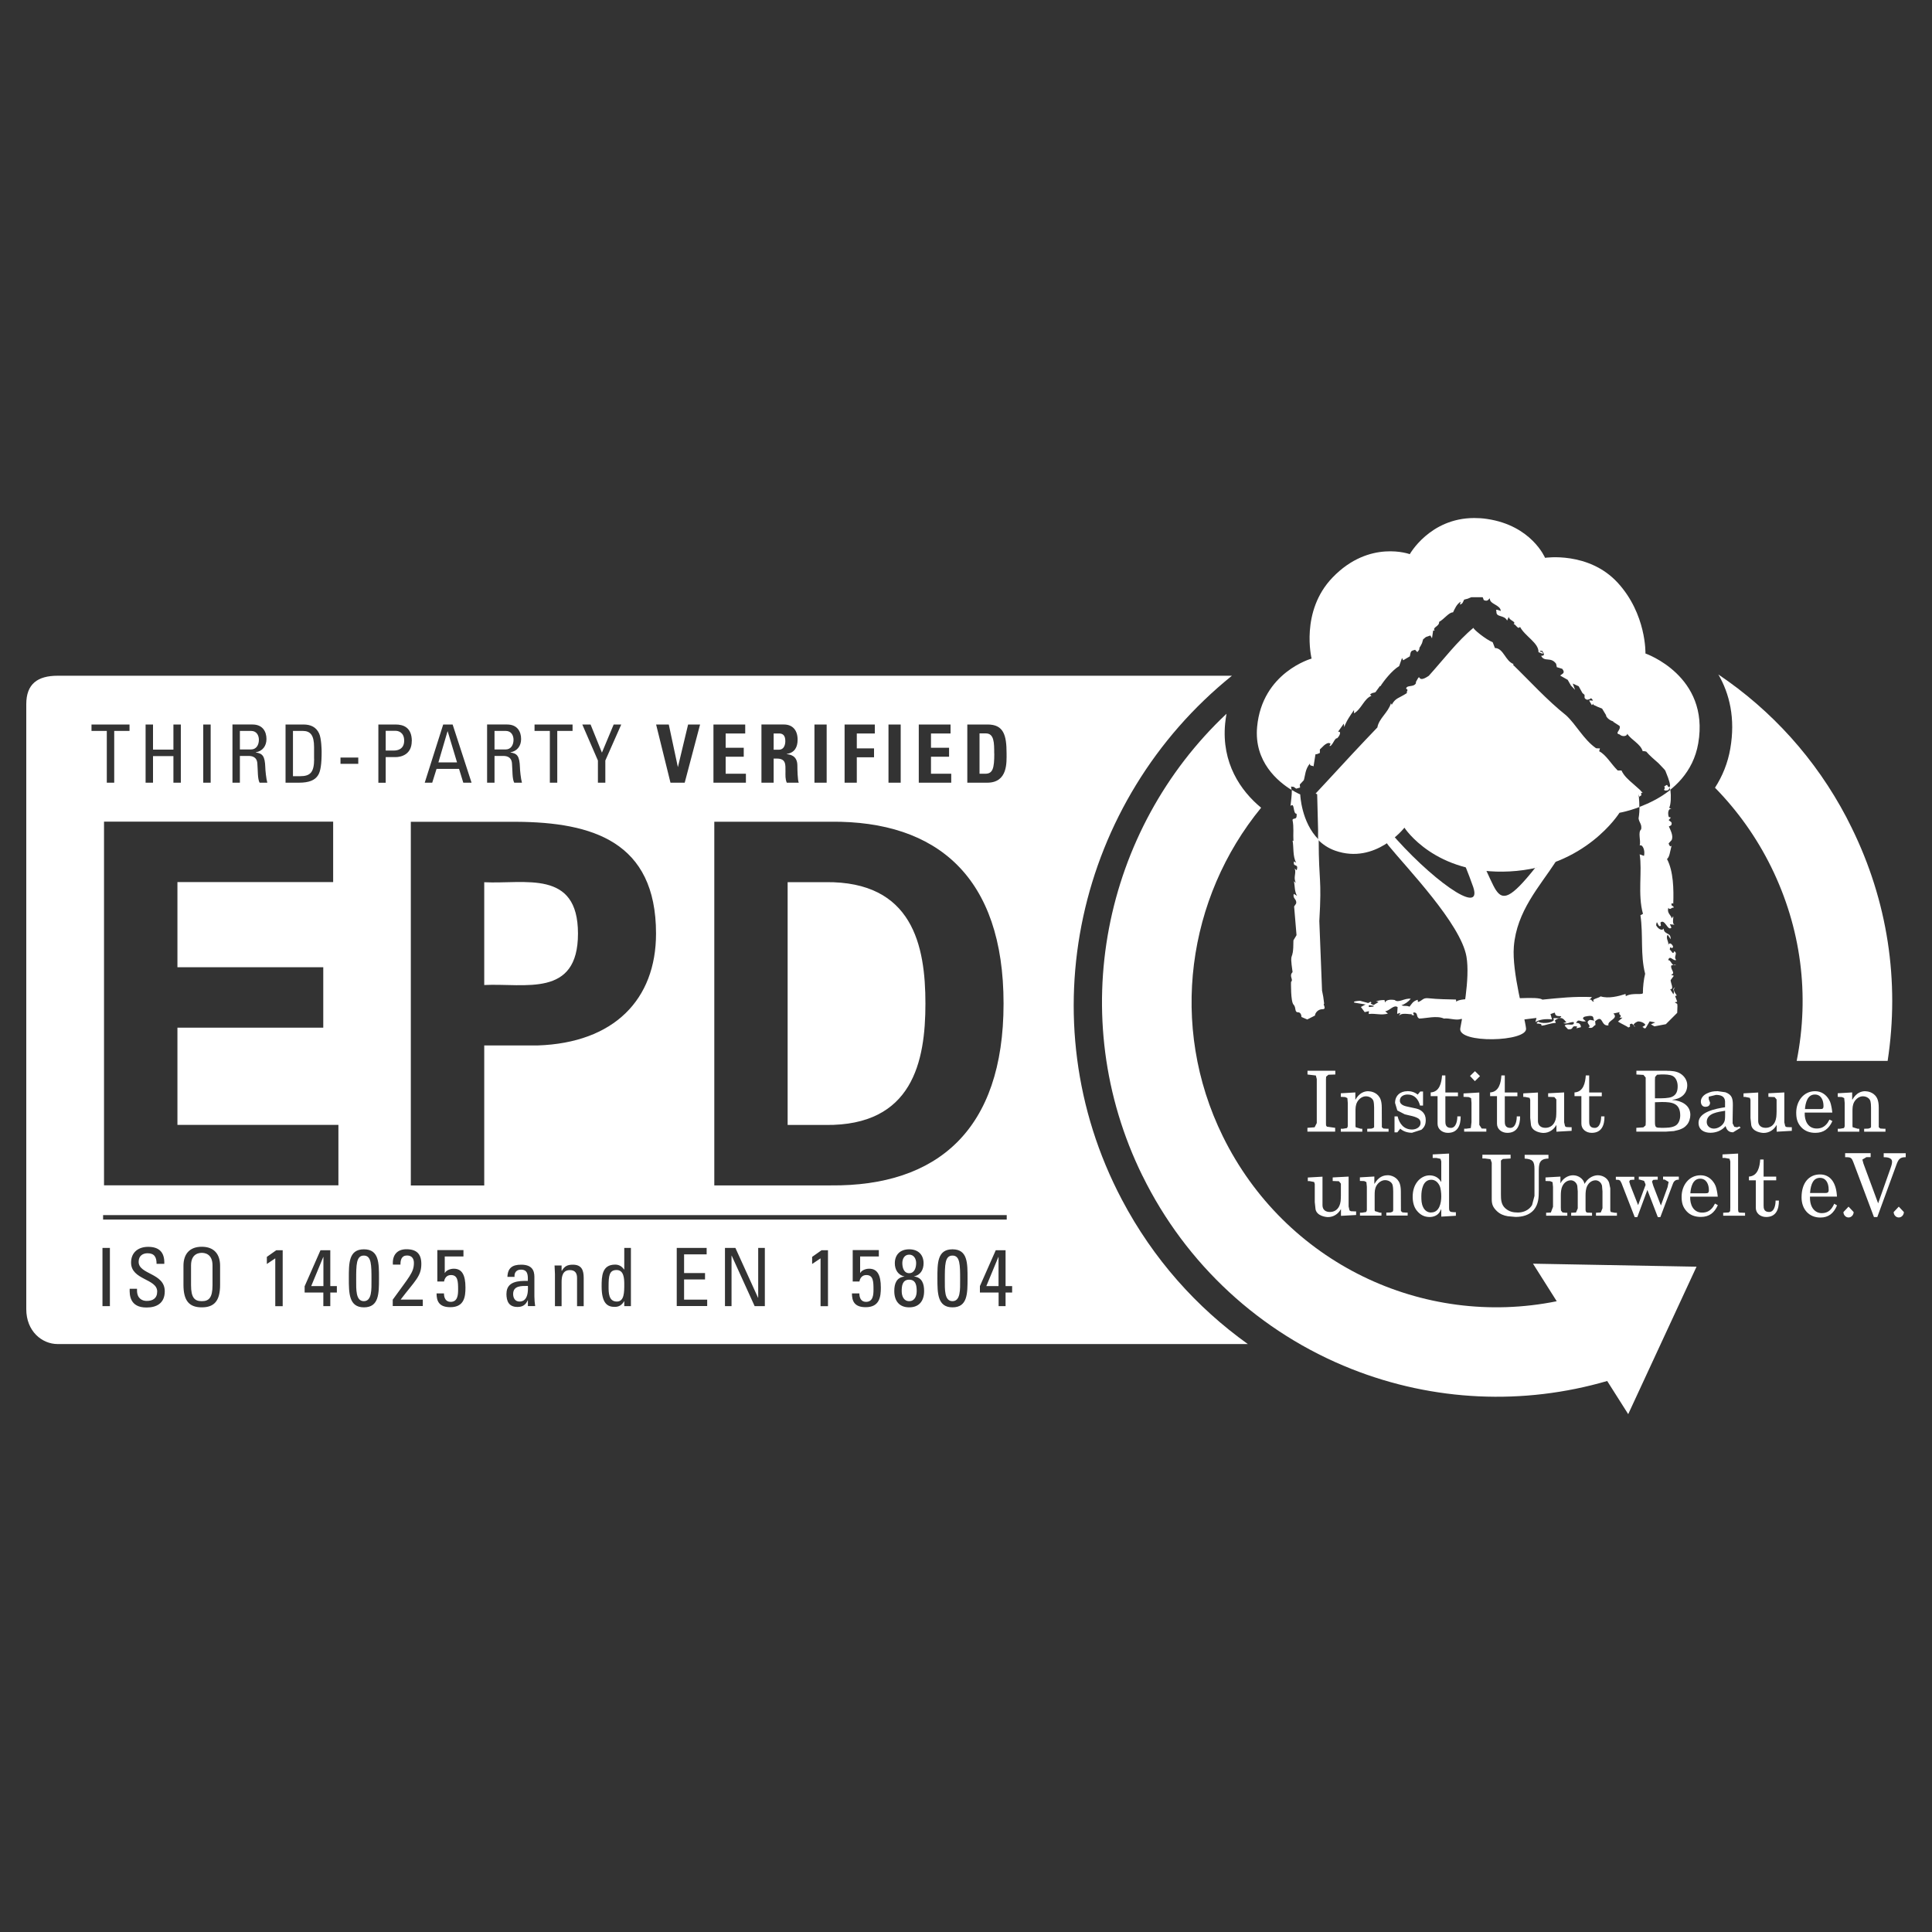 <?xml version="1.0" encoding="UTF-8"?>
<svg id="Layer_1" xmlns="http://www.w3.org/2000/svg" version="1.1" xmlns:xlink="http://www.w3.org/1999/xlink" viewBox="0 0 250 250">
  <rect x="0" y="0" width="250" height="250" fill="#333333" stroke="none"/>
  <!-- Generator: Adobe Illustrator 29.2.0, SVG Export Plug-In . SVG Version: 2.1.0 Build 108)  -->
  <defs>
    <style>
      .st0 {
        clip-path: url(#clippath-4);
      }

      .st1 {
        fill: #fff;
      }

      .st2 {
        fill: none;
      }

      .st3 {
        clip-path: url(#clippath-1);
      }

      .st4 {
        clip-path: url(#clippath-5);
      }

      .st5 {
        clip-path: url(#clippath-3);
      }

      .st6 {
        clip-path: url(#clippath-2);
      }

      .st7 {
        clip-path: url(#clippath);
      }
    </style>
    <clipPath id="clippath">
      <rect class="st2" x="3.41" y="67" width="243.18" height="116"/>
    </clipPath>
    <clipPath id="clippath-1">
      <rect class="st2" x="3.41" y="67" width="243.18" height="116"/>
    </clipPath>
    <clipPath id="clippath-2">
      <rect class="st2" x="3.41" y="67" width="243.18" height="116"/>
    </clipPath>
    <clipPath id="clippath-3">
      <rect class="st2" x="3.41" y="67" width="243.18" height="116"/>
    </clipPath>
    <clipPath id="clippath-4">
      <rect class="st2" x="3.41" y="67" width="243.18" height="116"/>
    </clipPath>
    <clipPath id="clippath-5">
      <rect class="st2" x="3.41" y="67" width="243.18" height="116"/>
    </clipPath>
  </defs>
  <g class="st7">
    <path class="st1" d="M122.26,165.62c0,1.22-.07,2.75.99,2.75s.99-1.53.99-2.75c0-1.95,0-3.15-.99-3.15s-.99,1.2-.99,3.15M117.65,164.75c.72,0,.9-.78.9-1.31s-.28-1.09-.9-1.09-.89.55-.89,1.09.17,1.31.89,1.31M116.68,167.07c0,.63.25,1.3.97,1.3s.97-.67.97-1.3-.07-1.48-.97-1.48-.97.83-.97,1.48M78.75,166.48c0,.79,0,1.94,1.07,1.94.96,0,.96-1.19.96-2.25,0-.7-.04-1.83-.99-1.83s-1.04.73-1.04,2.14M66.4,167.45c0,.51.25.97.83.97.52,0,1.17-.32,1.08-2.02-.81,0-1.91-.06-1.91,1.05M46.09,165.62c0,1.22-.07,2.75.99,2.75s.99-1.53.99-2.75c0-1.95,0-3.15-.99-3.15s-.99,1.2-.99,3.15M41.83,162.65l-1.56,3.77h1.58v-3.77h-.02ZM24.72,163.75v2.55c0,1.65.48,2.07,1.39,2.07s1.39-.42,1.39-2.07v-2.55c0-1.57-1.09-1.63-1.39-1.63s-1.39.06-1.39,1.63M32.48,96.98c.69,0,1.02-.59,1.02-1.25,0-.54-.27-1.15-1.01-1.15h-1.45v2.4h1.44ZM40.64,98.19v-1.53c0-1.52-.47-2.08-1.47-2.08h-1.26v5.86h.91c1.34,0,1.83-.5,1.83-2.25M52.3,95.84c0-1.15-.86-1.27-1.07-1.27h-1.32v2.55h1.05c.4,0,1.34-.11,1.34-1.28M56.73,98.65h2.41l-1.21-4.02h-.02l-1.18,4.02ZM65.43,96.98c.69,0,1.02-.59,1.02-1.25,0-.54-.27-1.15-1.01-1.15h-1.45v2.4h1.44ZM74.79,120.8c0-8.34-6.86-6.38-12.13-6.64v13.3c5.27-.26,12.13,1.69,12.13-6.65M101.62,95.9c0-.72-.3-.99-.81-.99h-.7v2.1h.7c.63,0,.81-.63.81-1.11M119.75,129.86c0-7.5-1.65-15.84-12.93-15.71h-4.9v31.42h4.9c11.28.13,12.93-8.21,12.93-15.71M128.65,97.51c0-1.39,0-2.61-1.09-2.61h-.81v5.22h.76c.96,0,1.15-.72,1.15-2.61M127.63,166.42h1.58v-3.77h-.02l-1.56,3.77ZM130.97,167.25h-.85v1.76h-.9v-1.76h-2.42v-.83l2.05-4.64h1.27v4.64h.85v.83ZM130.27,157.81H13.34v-.58h116.93v.58ZM130.25,97.47c0,1.16.18,3.81-2.51,3.81h-2.57v-7.53h2.63c2.07,0,2.45,1.38,2.45,3.72M129.86,129.86c0,16.36-8.58,23.66-22.36,23.53h-15.07v-47.06h15.07c13.78-.13,22.36,7.17,22.36,23.53M123.09,101.28h-4.2v-7.53h4.11v1.16h-2.53v1.85h2.34v1.16h-2.34v2.2h2.62v1.16ZM116.55,101.28h-1.58v-7.53h1.58v7.53ZM113.2,94.91h-2.33v1.93h2.23v1.15h-2.23v3.29h-1.58v-7.53h3.91v1.16ZM106.97,101.28h-1.58v-7.53h1.58v7.53ZM101.81,97.57v.02c.35.04,1.37.13,1.37,1.48,0,.48.03,1.9.18,2.21h-1.55c-.21-.46-.17-.97-.17-1.46,0-.89.08-1.66-1.12-1.66h-.41v3.12h-1.58v-7.53h2.91c1.08,0,1.77.69,1.77,1.97,0,.96-.38,1.68-1.4,1.84M96.52,101.28h-4.2v-7.53h4.11v1.16h-2.53v1.85h2.34v1.16h-2.34v2.2h2.62v1.16ZM90.59,93.75l-1.99,7.53h-1.84l-1.86-7.53h1.64l1.17,5.48h.02l1.31-5.48h1.55ZM84.89,120.8c0,8.55-5.45,14.15-15.31,14.48h-6.92v18.12h-9.5v-47.06h13.66c9.8.06,18.07,2.54,18.07,14.46M80.39,93.75l-2.06,4.66v2.87h-.96v-2.87l-2.02-4.66h1.07l1.47,3.64,1.52-3.64h.97ZM74.09,94.58h-1.98v6.7h-.96v-6.7h-1.98v-.83h4.92v.83ZM66.05,97.35v.02c.86.13,1.18.43,1.23,1.94,0,.32.12,1.5.26,1.97h-1c-.27-.52-.21-1.5-.29-2.5-.07-.92-.81-.96-1.14-.96h-1.12v3.46h-.96v-7.53h2.59c1.34,0,1.81.94,1.81,1.88,0,.89-.49,1.56-1.38,1.72M61.02,101.28h-1.07l-.55-1.79h-2.91l-.56,1.79h-.97l2.39-7.53h1.22l2.45,7.53ZM53.28,95.9c0,1.71-1.33,2.07-2.11,2.07h-1.26v3.32h-.95v-7.54h2.23c1.01,0,2.1.38,2.1,2.15M46.36,98.84h-2.3v-.81h2.3v.81ZM43.78,153.38H13.46v-47.06h29.65v7.82h-20.15v11.02h18.87v7.82h-18.87v12.58h20.83v7.82ZM41.62,97.28c0,1.61-.14,2.53-.46,3.03-.4.65-1.17.97-2.48.97h-1.73v-7.53h2.31c.96,0,1.65.34,2.03,1.15.3.63.33,2.14.33,2.38M33.1,97.35v.02c.86.13,1.18.43,1.23,1.94,0,.32.12,1.5.26,1.97h-1c-.27-.52-.21-1.5-.29-2.5-.07-.92-.81-.96-1.14-.96h-1.12v3.46h-.96v-7.53h2.59c1.34,0,1.81.94,1.81,1.88,0,.89-.49,1.56-1.38,1.72M27.26,101.28h-.96v-7.53h.96v7.53ZM23.4,101.28h-.96v-3.44h-2.64v3.44h-.96v-7.53h.96v3.25h2.64v-3.25h.96v7.53ZM16.76,94.58h-1.98v6.7h-.96v-6.7h-1.98v-.83h4.92v.83ZM13.26,161.48h.96v7.53h-.96v-7.53ZM16.78,166.77h.95v.22c0,1.02.65,1.35,1.26,1.35.76,0,1.35-.32,1.35-1.22,0-1.67-3.38-1.48-3.38-3.74,0-1.34.95-2.04,2.21-2.04,1.38,0,2.15.66,2.09,2.2h-1c0-.82-.25-1.37-1.16-1.37-.58,0-1.16.29-1.16,1.11,0,1.66,3.38,1.42,3.38,3.81,0,1.58-1.1,2.1-2.34,2.1-2.22.02-2.22-1.68-2.2-2.4M23.74,163.79c0-1.5.78-2.46,2.37-2.46s2.37.96,2.37,2.46v2.47c0,2.09-.77,2.91-2.37,2.91s-2.37-.82-2.37-2.91v-2.47ZM34.53,162.64l1.22-.86h.83v7.24h-.96v-6.19l-1.09.73v-.92ZM39.43,166.42l2.04-4.64h1.27v4.64h.85v.83h-.85v1.76h-.9v-1.76h-2.42v-.83ZM45.14,165.43c0-1.95-.03-3.77,1.95-3.77s1.95,1.81,1.95,3.77,0,3.74-1.95,3.74-1.95-1.86-1.95-3.74M50.82,168.18c2.12-2.96,2.74-3.51,2.74-4.76,0-.57-.28-.96-.89-.96-.72,0-.86.6-.85,1.18h-.98c-.09-1.2.52-1.99,1.75-1.99,1.31,0,1.93.6,1.93,1.9,0,1.62-.81,2.16-2.68,4.62h2.87v.83h-3.89v-.83ZM56.49,167.37h.96c0,.56.22,1.09.86,1.09.91,0,.97-.89.97-1.59,0-1.06-.03-1.88-.93-1.88-.52,0-.81.37-.89.84h-.87v-4.07h3.38v.83h-2.42v2.11l.02.02c.15-.32.66-.55,1.15-.55,1.04,0,1.51.78,1.51,2.44,0,1.16-.14,2.54-1.96,2.54-1.5,0-1.78-.83-1.78-1.8M65.54,167.39c0-1.59,1.57-1.67,2.76-1.64.02-.7.03-1.46-.89-1.46-.58,0-.88.38-.83.94h-.92c.04-1.18.66-1.58,1.78-1.58,1.36,0,1.71.7,1.71,1.58v2.53c0,.42.04.85.1,1.25h-.94v-.76h-.02c-.26.6-.67.87-1.32.87-1.12,0-1.44-.72-1.44-1.73M71.76,163.75h.91v.68h.04c.34-.59.73-.78,1.41-.78,1.13,0,1.41.68,1.41,1.72v3.65h-.86v-3.65c0-.56-.2-1.02-.93-1.02-.94,0-1.07.83-1.07,1.55v3.12h-.86v-4.17l-.05-1.09ZM77.85,166.47c0-1.32.04-2.83,1.75-2.83.5,0,.86.22,1.15.63h.03v-2.79h.86v7.53h-.86v-.63h-.02c-.29.49-.66.73-1.21.73-.85,0-1.7-.33-1.7-2.65M87.56,161.48h3.88v.83h-2.92v2.42h2.71v.83h-2.71v2.61h2.99v.83h-3.94v-7.53ZM93.81,161.48h1.35l2.93,6.45h.02v-6.45h.86v7.53h-1.32l-2.97-6.53h-.02v6.53h-.85v-7.53ZM105.09,162.64l1.22-.86h.83v7.24h-.96v-6.19l-1.09.73v-.92ZM110.24,167.37h.96c0,.56.22,1.09.86,1.09.91,0,.97-.89.97-1.59,0-1.06-.03-1.88-.93-1.88-.52,0-.81.37-.89.84h-.87v-4.07h3.38v.83h-2.42v2.11l.02.02c.15-.32.66-.55,1.15-.55,1.04,0,1.51.78,1.51,2.44,0,1.16-.14,2.54-1.96,2.54-1.5,0-1.78-.83-1.78-1.8M115.72,167.06c0-.94.27-1.77,1.34-1.88h0c-.86-.18-1.27-.89-1.27-1.71,0-1.14.72-1.81,1.86-1.81s1.86.68,1.86,1.81c0,.83-.4,1.53-1.26,1.7h0c1.07.12,1.33.95,1.33,1.89,0,1.3-.66,2.11-1.93,2.11s-1.93-.81-1.93-2.11M121.3,165.43c0-1.95-.03-3.77,1.95-3.77s1.95,1.81,1.95,3.77,0,3.74-1.95,3.74-1.95-1.86-1.95-3.74M159.41,87.44H7.46c-2.61,0-4.06,1.07-4.06,3.68v78.29c0,2.85,2.03,4.51,4.06,4.51h154.01c-6.62-4.73-12.26-11.02-16.3-18.69-12.32-23.35-5.76-51.68,14.24-67.79"/>
    <path class="st1" d="M147.84,152.15c5.61,11.43,15.23,20.32,27.06,25,10.62,4.2,22.22,4.71,33.07,1.55l2.72,4.29,8.84-19.08-21.16-.39,3.07,4.86c-17.33,3.51-35.16-4.96-43.21-21.35-7.04-14.33-4.56-30.9,4.96-42.51-2.67-2.2-5.13-5.8-4.66-10.86.04-.45.11-.88.18-1.3-15.92,14.97-21.01,39.17-10.88,59.78"/>
    <path class="st1" d="M223.9,96.87c-.32,1.85-1,3.54-1.98,5.06,2.92,2.98,5.38,6.42,7.28,10.28,3.86,7.86,4.99,16.52,3.29,25.07h11.77c1.58-10.33,0-20.71-4.66-30.18-.22-.45-.45-.91-.68-1.35-3.97-7.54-9.65-13.82-16.56-18.47,1.44,2.49,2.22,5.68,1.54,9.59"/>
    <path class="st1" d="M171.07,128.12l-.35-8.94c.34-5.79-.08-4.87-.08-10.53-2.27-2.25-2.39-5.85-2.39-5.85,0,0-.45-.19-1.09-.58.02.6-.11,1.47-.17,2.07.58-.53.28,1.04.79,1.01.09.91-.42.45-.53.8.2.95.06,1.84.12,2.71l-.11-.03c.16.79,0,2.07.47,2.86l-.29-.17c-.18.85.66.16.35,1.14l-.26-.23c.25.61-.23,1.18.17,1.88l-.26-.23c.12.63.06,1.35.4,1.89l-.42-.25c-.2.63.45.68.29,1.26l-.25.37.31,3.71-.4.67c0,3.16-.56.98-.11,4.11-.52.53.16.94-.2,1.27,0,0-.06,2.54.32,2.93.38.39.09,1,.59,1,.38,0,.44.46.44.61l.74.32,1.01-.51c0-.29.35-.82.97-.82s-.03-.7.22-.7l-.12-.91-.17-.86Z"/>
  </g>
  <path class="st1" d="M206.46,132.58l.27-.03-.27.03Z"/>
  <path class="st1" d="M168.42,131.61h0s0,0,0,0Z"/>
  <path class="st1" d="M193.3,133.66l-.13-.13.13.13Z"/>
  <g class="st3">
    <path class="st1" d="M217.03,129.9l-.32-.2.32-.08-.27-.74.21-.05c-.14-.31-.62-.71-.2-1.09-.52.3,0,.38-.23.93l-.42-.66c.55.03.05-.81.06-1.19l.41-.55-.37-.15c.71-.14-.17-.76.06-1.2l.6-.12c-.53.41-.66-.67-1.02-.54.19-.78.68.18,1.04-.05-.41-.39.27-.86-.26-1.12-.16.56-.33-.09-.57-.2.05-.71.24.12.43-.38-.07-.29-.48-.68-.63-.23.12-.41-.39-.87-.07-1.33l.38.59c.04-.98-.81-.49-.92-1.4-.17.39-.76.02-.96-.42.14-1.01.2.44.62.06l-.06-.4c.58-.56.95,1.18,1.42.65l-.2-.43.62.06c-.4-.11-.1-1.01-.2-1.09l-.17.28c-.09-.46-.66-.67-.45-1.38.24.39.47-.15.66.01.14-.35-.4-.11-.22-.61l.2.06c.06-1.86.03-4.17-.81-5.77.34-.29.37-.89.61-1.82-.12.41-.36.02-.4-.21l.4-.44c.23-.54-.15-1.25-.37-1.75l.29-.14c.26-.48-.22-.5-.31-.69l.28-.32-.27-.07c-.16-.48-.09-1.12.35-1.06l-.3-.13c.23-.43.26-1.5.16-2.33-1.32,1.06-2.8,1.76-4,2.22,0,.42-.02.86-.12,1.48.08.57.44.72.34,1.4-.46.43-.02,1.43-.19,2.1.4-.17.72.69.55,1.35l-.56-.2c.36,2.13-.28,5.2.43,7.7l-.33.18c.38,2.58-.03,5.1.61,7.58-.18.67-.29,1.74-.29,2.4.14.45-1.3-.04-2.21.49l-.04-.28c-.9.29-2.2.63-3.22.31-.28.25-1.3.35-.84.67-.4.06-.26-.47-.66-.17l.38-.41c-2.28-.1-4.2.11-6.41.33-.64-.49-4.58.05-5.82-.22-.73.26-4.79-.12-5.33.49l-.04-.28c-.98-.03-2.3-.03-3.58-.17-.75-.08-.75.34-1.34.49l-.03-.29c-.65.17-.82.61-1.06.89-.5-.2-.56,0-1.05-.18.48-.15.89-.46,1.21-.84-.8-.12-1.59.6-2.08.16-.64-.1-1.15,0-1.24.33l-.08-.33c-.49.01-.81.05-1.1.2l.33.03c-.24.29-.73.27-.63.7l.59-.14-1.18.12c-.25-.31.57-.49.18-.68l-1.24.67.49.67.55-.13-.03.37c.91-.11,1.54.2,2.48-.05l-.35-.31c.55-.02,1.1-.89,1.61-.53l-.06.87.42-.13-.25.53c.24-.7,1.5-.26,1.75-.37l-.08.1c.82.22-.14-.3.41-.31.47.09.18.58.61.79.83-.01,2.26-.42,3.19,0,.74-.09,1.56.29,2.23.05.66,0-.04.55.63.31-.06.16.37.32.89.48,1.15-.06,3.11.02,2.69-.36.96.1,4.52-.46,5.54-.56l-.14.54c.47-.33,1.3-.45,2.15-.35l-.2-.69.55-.19c.12.37.09.46.85.47-.2.57-1.3-.07-.95.49-.34.46-1.72.48-2.03.2-.68.48.54.06.41.53.62-.04.9-.28,1.85-.36.01-.24-.31-.27.13-.47.85-.51,1.06.35,1.27.37l-.42.13c.56.17.76-.16,1.35-.13.16.64-.95.07-1.17.47l.43.46c.92.06.25-.53,1.19-.36l-.11.23.59-.14c0-.24-.12-.6-.63-.55.33-.63.46-.09,1.27-.21l-.36-.32c-.08-.32.47-.34.87-.39.66,0,.34.38.6.62l-.58-.1c-.81.37.35.74-.21.99.62.2.6-.21.93-.33l-.05-.48c1.08-.96.69.69,1.73.53-.22-.61,1.38-.86.63-1.53l.82-.18c-.28.42.46.33-.03.72h.38l-.57.5c.42.29,1.12.57,1.34.77.55-.18-.17-.4.46-.5l.45.4c-.56-.17,0-.59.35-.69.55,0,1,.38.92.48l-.54.36c.41-.31.18.16.6.03l.52-.88.72.14-.56.25.45.26,1.48-.28,1.47-1.47.03-.88-.02-.23Z"/>
  </g>
  <path class="st1" d="M177.96,129.63l.12-.06-.12.06Z"/>
  <g class="st6">
    <path class="st1" d="M175.22,129.73c.29.07,1.42.22,2.31.39h-.01s.03,0,.03,0c.43.08.8.16,1,.24v-.22s-.9-.12-.9-.12c-.14-.13-.98-.32-1.67-.52-.53.03-.89.09-.75.23"/>
    <path class="st1" d="M178.83,108.28l.88,1.18c2.3,2.82,9.33,10.1,10.05,14.33.49,2.83-.51,7.73-.8,9.27-.37,2.01,8.72,1.76,8.51.02-.18-1.58-1.84-7.22-1.58-10.58.36-4.6,3.34-7.79,5.43-11.01l-2.65.79c-3.2,4.03-4.19,4.24-5.09,2.91-.41-.6-1.12-2.29-1.38-2.81l-2.6-.33c.26.63.83,2.13,1.04,2.75,1.27,3.91-5.76-1.25-10.85-7.25l-.95.75Z"/>
    <path class="st1" d="M182.46,71.72s-5.24-1.96-10.02,3c-4.23,4.38-2.72,10.5-2.72,10.5,0,0-6.4,1.77-7.05,8.84-.42,4.53,2.73,7.1,4.46,8.16l-.07-.44.34.04.33.23.5-.14-.04-.39.52-.56c.2-.65.17-1.45.82-2.19-.16.4.39.27.44.41l.25-1.57.24-.04.33-.14v-.46c.12-.05.85-1.04,1.31-.78.24.04-.3.44.09.32.42-.43.31-.57.73-.99l.06.04c.33-.23.67-.97.17-.87l-.05.06.78-1.11.07.44c.28-.81.76-1.48,1.26-2.2l.06-.09-.06.09v.43c.98-.58,1.3-1.91,2.25-2.27l-.18-.17c.41-.37.64-.11.81-.45l.49-.67.04.06c.39-.64,1.48-2.05,2.43-2.62l.37-1.05.15.3.86-.51c.14-.69.1-.69.68-.85l.29.3c.52-.6.05-.27.42-.79l.19-.37.14-.49.36-.3.58-.2.21.36.15-1.01.2.03c-.36-.46.62-.53.57-1.14.65-.35,1.29-1.27,1.8-1.23.26-.52.45-1.03.98-1.38l-.08.38c.4-.15.36-.33.54-.65l.46-.12.41-.17h.03v-.02h1.5s0,.02,0,.02l.03.05.04.1.06.19c.52.26.62-.12.8-.22-.08.78,1.36.81,1.41,1.64-.2-.07-.78-.35-.56.08-.08.78,1.02.39,1.38,1.16l.21-.49c.03.48,1.04.63.63.93.32.06.55.78.83.37.63,1.22,2.44,2.08,2.39,3.28l.58.22c-.03-.42-.45-.17-.4-.39h.31c.21.37.41.63-.15.64.43.86,1.25.07,1.94,1.03l.09.44.7.21c.47.58-.03.63-.26.88l.97.55.42.74.53.55-.3-.81.77.35.49.88.26.22h0s0,0,0,0c.07.26-.16.46.35.65l.32-.08c.13-.11.22-.22.43.19l-.31-.02h-.19s.35.6.35.6l.23-.2-.05.15.55.26.6.24.55.91-.06-.03c.15.4.6.69.98.78l-.06.03.85.55c.22.55-.7.95,0,1.1.39.38,1.01.21.99-.09.55.84,1.7,1.28,2.01,2.27l.14-.02.31.06c.47.56,1.07,1.04,1.61,1.53l.73.77.15.2h0v.02c1.11,2.66.32,2,.32,2-.13-.42-.31-.03-.49-.01.28.35-.29.42.18.54.29-.03.42,0,.53-.41l.05.34c-1.33,1.05-2.77,1.76-3.97,2.21,0-.42-.01-.81-.06-1.32l-.06-.05.03-.32.03.37.33-.22c-.15-.48.19-.27.19-.27l-.38-.42-.89-.79c-.61-.52-1.2-1.05-1.5-1.72h-.49c-.87-.86-1.5-2.03-2.4-2.49l.1-.37h-.22l-.28-.02c-1.63-1.14-2.56-3.05-3.88-4.26-2.5-1.99-4.71-4.45-6.89-6.56l.12-.07c-1.09-.35-1.31-2.06-2.44-2.08l-.29-.75c-.83-.31-2.59-1.73-2.48-1.87-2.11,1.75-3.88,4.11-5.79,6.22-.81.55-1.05.43-1.16.3-.12-.14-.08-.29-.5.49v.17c-.31.57-1.2.17-1.27.71.41.16-.05.37.12.55-1.06.7-1.5.62-1.98,1.53l-.1-.2c-.39,1.24-1.56,1.96-1.76,3.13-2.2,2.29-4.32,4.58-6.41,6.85l-1.58,1.7.2.09.12,4.63c-.01.43,0,.84,0,1.27.58.58,1.3,1.08,2.2,1.4,5.24,1.85,8.97-2.97,8.97-2.97,0,0,3.96,6.17,13.62,5.66,9.81-.51,14.21-7.59,14.21-7.59,0,0,8.89-1.46,10.19-8.98,1.52-8.74-6.83-11.63-6.83-11.63,0,0,.15-5.09-3.6-9.17-3.76-4.07-9.39-3.21-9.39-3.21,0,0-1.74-4.18-7.51-5.03-.58-.09-1.12-.12-1.65-.12-5.77,0-8.37,4.72-8.37,4.72M173.1,94.74l-.06.26.06-.26ZM185.65,81.57h0s0,0,0,0Z"/>
  </g>
  <polygon class="st1" points="169.19 138.55 169.19 139.04 170.27 139.17 170.39 139.63 170.39 145.32 170.11 145.87 169.18 145.94 169.18 146.43 172.77 146.43 172.77 145.94 171.7 145.79 171.59 145.63 171.58 145.36 171.58 139.68 171.6 139.32 171.9 139.07 172.79 139.04 172.79 138.55 169.19 138.55"/>
  <g class="st5">
    <path class="st1" d="M177.07,141.2c-.5,0-1.16.19-1.67,1.09h-.02v-.93l-1.88.11v.46l.56.03.29.13.05.61v3.05l-.09.22-.54.09h-.27v.38h2.78v-.38h-.2s-.66-.2-.66-.2l-.02-.19v-1.82c0-.46,0-.85.23-1.27.23-.4.65-.72,1.12-.72s.93.28,1,.72c.02.15.06.34.06.73v2.53s-.08.11-.08.11l-.26.09-.55.02v.38h2.76v-.38h-.2s-.47-.03-.47-.03l-.2-.17v-.17s-.01-2.35-.01-2.35c0-.49-.06-.8-.14-1.04-.31-.86-1.12-1.09-1.59-1.09"/>
    <path class="st1" d="M182.11,141.2c-.93,0-1.59.58-1.59,1.52l.29.97.96.5.45.11c.39.09.67.14,1.04.29.35.14.56.34.56.73,0,.56-.61.84-1.09.84-1.07,0-1.64-.73-1.88-1.7h-.4v2.07h.36l.38-.48c.41.37.97.53,1.52.53l1.22-.39c.43-.37.56-.72.56-1.28,0-.4-.13-.76-.43-1.05-.36-.33-.69-.4-1.15-.49l-.64-.14c-.43-.09-1.13-.22-1.13-.81,0-.55.52-.79,1-.79.9,0,1.4.62,1.61,1.43h.39v-1.82h-.36l-.33.4c-.37-.31-.85-.45-1.33-.45"/>
    <path class="st1" d="M187.03,139.16h-.43c-.07.92-.3,2.13-1.47,2.2v.48h.89v3.57c0,.69.59,1.18,1.34,1.18,1.28,0,1.66-.99,1.65-2.13h-.43c0,.56-.16,1.49-.84,1.49s-.71-.52-.71-.84v-3.26h1.63v-.48h-1.63v-2.2Z"/>
  </g>
  <path class="st1" d="M189.38,141.48v.45l.66.03.32.14.05.6v2.51l-.09.76-.57.08h-.29v.38h2.87v-.38l-.6-.02-.31-.47v-4.19l-2.04.12ZM190.22,139.23l.63.67.66-.65-.65-.64-.64.62Z"/>
  <g class="st0">
    <path class="st1" d="M194.72,139.16h-.44c-.06.92-.29,2.13-1.46,2.2v.48h.89v3.57c0,.69.59,1.18,1.34,1.18,1.28,0,1.66-.99,1.65-2.13h-.43c0,.56-.15,1.49-.84,1.49s-.71-.52-.71-.84v-3.26h1.63v-.48h-1.63v-2.2Z"/>
    <path class="st1" d="M202.39,141.36l-2.06.11v.46l.8.03.26.31v1.54c-.02.55.02.89-.23,1.4-.23.47-.66.73-1.19.73s-.94-.27-.96-.84v-.61s0-3.12,0-3.12l-1.9.11v.46h.22l.6.12.08.26v2.34l.1.93c.17.87,1.33,1.01,1.61,1.01.71,0,1.32-.4,1.66-1.01h.02v.85l1.97-.11v-.47h-.23l-.45-.02-.17-.1-.12-.51v-3.86Z"/>
    <path class="st1" d="M205.64,139.16h-.44c-.06.92-.29,2.13-1.46,2.2v.48h.89v3.57c0,.69.59,1.18,1.34,1.18,1.28,0,1.66-.99,1.65-2.13h-.43c0,.56-.15,1.49-.84,1.49s-.71-.52-.71-.84v-3.26h1.63v-.48h-1.63v-2.2Z"/>
    <path class="st1" d="M215.7,138.55h-3.95v.49l.91.05.29.34v.16s.01,5.55.01,5.55l-.02.48-.29.26-.91.06v.49h3.87s.99-.07.99-.07l.69-.17c.47-.18.69-.28,1.02-.67.27-.32.42-.84.42-1.26,0-1.3-1.21-1.84-2.33-1.93v-.02c1.07-.11,1.93-.73,1.93-1.89,0-.61-.36-1.16-.86-1.48-.52-.34-1.18-.38-1.78-.38M214.61,142.12h-.46v-2.37l.02-.39.25-.29.59-.04c.43,0,1.05,0,1.44.2.46.24.64.83.64,1.32,0,.61-.15,1.12-.74,1.38-.42.19-1.28.19-1.75.19M214.87,145.93c-.6,0-.72-.03-.72-.76v-2.54l.89-.03c1.32,0,2.38.14,2.38,1.74,0,.47-.17,1.06-.6,1.31-.47.29-1.2.29-1.75.29h-.21"/>
    <path class="st1" d="M222.21,141.2c-.5,0-.86.06-1.33.29-.4.18-.79.56-.79,1.04,0,.37.18.69.58.69.35,0,.61-.15.61-.54l-.17-.45v-.32l.94-.23c.59,0,1.14.17,1.17.83v.77c-1.07.16-3.43.56-3.43,2,0,.92.71,1.3,1.54,1.3.74,0,1.48-.29,1.96-.87.14.52.41.81.97.81l.97-.59-.14-.17-.31.11-.36-.06-.22-.44v-.47s.03-1.89.03-1.89c0-.83-.09-1.35-.96-1.67l-1.05-.15ZM221.77,146.04c-.49,0-.92-.33-.92-.85,0-1.18,1.52-1.3,2.38-1.46v.48c-.01.46.03.83-.26,1.21-.27.36-.74.62-1.2.62"/>
    <path class="st1" d="M230.9,141.36l-2.07.11v.46l.8.03.26.31v1.54c-.02.55,0,.89-.23,1.4-.23.47-.66.73-1.19.73s-.94-.27-.96-.84v-.61s0-3.12,0-3.12l-1.9.11v.46h.22l.6.12.08.26v2.34l.1.93c.17.87,1.33,1.01,1.61,1.01.71,0,1.32-.4,1.66-1.01h.02v.85l1.96-.11v-.47h-.23l-.45-.02-.17-.1-.12-.51v-3.86Z"/>
    <path class="st1" d="M234.87,141.2c-1.52,0-2.44,1.33-2.44,2.77,0,.74.13,1.31.63,1.87.48.53,1.13.75,1.84.75,1.09,0,1.76-.53,2.21-1.52l-.37-.2-.11.18-.13.23c-.37.5-.79.75-1.42.75-1.16,0-1.6-1.06-1.55-2.06h3.57l-.06-.47c-.08-.42-.14-.84-.36-1.2-.4-.68-1.02-1.1-1.82-1.1M233.56,143.52c.06-.78.31-1.89,1.28-1.89.83,0,1.12.77,1.12,1.48,0,.38-.14.4-.43.4h-1.97Z"/>
    <path class="st1" d="M241.37,141.2c-.5,0-1.16.19-1.67,1.09h-.03v-.93l-1.87.11v.46l.55.03.29.13.06.61v3.05l-.09.22-.53.09h-.27v.38h2.78v-.38h-.2s-.66-.2-.66-.2l-.02-.19v-1.82c0-.46,0-.85.23-1.27.23-.4.65-.72,1.12-.72s.93.28.99.72c.03.15.06.34.06.73v2.53s-.08.11-.08.11l-.26.09-.55.02v.38h2.76v-.38h-.2s-.47-.03-.47-.03l-.2-.17v-.17s0-2.35,0-2.35c0-.49-.06-.8-.14-1.04-.3-.86-1.12-1.09-1.59-1.09"/>
    <path class="st1" d="M174.52,152.25l-2.07.11v.46l.8.03.26.31v1.54c-.02.55.01.89-.23,1.4-.23.47-.66.73-1.19.73-.55,0-.94-.27-.96-.84v-.61s0-3.12,0-3.12l-1.9.11v.46h.22l.6.12.08.25v2.35l.1.93c.17.87,1.33,1.01,1.61,1.01.71,0,1.32-.4,1.66-1.01h.02v.85l1.96-.11v-.47h-.23l-.45-.02-.17-.1-.12-.51v-3.86Z"/>
    <path class="st1" d="M179.54,152.08c-.5,0-1.16.19-1.67,1.09h-.03v-.93l-1.87.11v.46l.56.02.28.13.06.61v3.05l-.09.21-.53.09h-.27v.38h2.78v-.38h-.2s-.66-.21-.66-.21l-.02-.19v-1.82c0-.46,0-.85.23-1.27.23-.4.66-.72,1.12-.72s.93.28.99.72c.03.15.06.34.06.73v2.37l-.02.16-.06.11-.26.09-.55.02v.38h2.76v-.38h-.2s-.47-.03-.47-.03l-.2-.17v-.16s-.01-2.35-.01-2.35c0-.49-.06-.8-.14-1.04-.31-.86-1.12-1.09-1.59-1.09"/>
    <path class="st1" d="M187.5,149.27l-2.11.11v.46h.49s.52.11.52.11l.1.33v2.65h-.02c-.31-.55-.86-.84-1.5-.84s-1.25.36-1.63.89c-.4.54-.55,1.22-.55,1.88s.15,1.34.55,1.81c.43.52.94.81,1.64.81.51,0,1.03-.2,1.3-.64l.19-.36h.02v.95l1.89-.11v-.46h-.22c-.5-.03-.66-.03-.66-.56v-7.02ZM185.19,156.9c-.48,0-.84-.27-1.04-.7-.21-.43-.23-.88-.23-1.41,0-.84.21-2.13,1.29-2.13.49,0,.83.31,1.04.71.2.36.25,1.04.25,1.45,0,.88-.26,2.07-1.3,2.07h-.01Z"/>
    <path class="st1" d="M200.37,149.43h-3.08v.49c1.05.06,1.27.37,1.27,1.35v3.48l-.31,1.18c-.37.64-1.1.97-1.82.97-.64,0-1.15-.11-1.65-.55-.53-.48-.56-1.13-.56-1.8v-4.38l.25-.2,1-.06v-.49h-3.65v.49h.35l.7.09.16.45v4.73c0,.66.16,1.06.69,1.56.4.37.85.55,1.39.64l1.01.09c.86,0,1.76-.22,2.35-.9.62-.75.65-1.63.65-2.52v-2.39c0-.98,0-1.73,1.25-1.74v-.49Z"/>
    <path class="st1" d="M206.74,152.08c-.37,0-1.14.19-1.64,1.01l-.06.11-.03-.11c-.14-.53-.73-1.01-1.46-1.01-.66,0-1.32.43-1.61,1.01h-.02v-.84l-1.93.11v.46l.6.02.31.13.06.61v2.58l-.28.74-.4.02h-.21v.39h2.74v-.38h-.22s-.4-.04-.4-.04l-.2-.25-.02-.38v-1.53c0-.42.02-.9.23-1.3.22-.42.61-.7,1.07-.7.29,0,.7.2.83.7l.06.73v2.21l-.23.53-.62.03v.38h2.7v-.38h-.2s-.04-.01-.06-.01h-.18c-.24,0-.39-.03-.4-.39v-1.8c0-.42.02-.9.23-1.3.22-.42.61-.7,1.07-.7.3,0,.7.2.83.7l.06.73v2.19l-.22.54-.62.04v.38h2.71v-.38h-.26l-.54-.1-.06-.2v-2.86l-.14-.68c-.22-.75-.98-1.01-1.46-1.01"/>
    <path class="st1" d="M217.24,152.25h-2.04v.38h.2l.52.31-.14.68-.86,2.37-.99-2.56-.16-.54.14-.21.39-.03h.21v-.39h-2.45v.38h.11l.57.16.14.32.06.2-.97,2.62-1.01-2.58-.14-.47.12-.2.32-.03h.22v-.39h-2.39v.38l.39.03.17.1.17.31,1.71,4.4h.34l1.3-3.51,1.35,3.51h.33l1.55-4.12c.14-.38.23-.65.69-.72h.15v-.39Z"/>
    <path class="st1" d="M220.05,152.08c-1.52,0-2.45,1.33-2.45,2.77,0,.74.13,1.31.63,1.87.48.54,1.14.75,1.85.75,1.09,0,1.76-.53,2.21-1.52l-.37-.21-.11.19-.13.23c-.37.5-.79.75-1.42.75-1.16,0-1.59-1.06-1.55-2.06h3.57l-.06-.46c-.08-.42-.14-.84-.36-1.21-.4-.68-1.01-1.1-1.82-1.1M218.73,154.41c.06-.78.31-1.89,1.27-1.89.83,0,1.13.78,1.13,1.49,0,.37-.14.4-.43.4h-1.98Z"/>
  </g>
  <polygon class="st1" points="222.89 149.38 222.89 149.83 223.17 149.83 223.8 149.94 223.9 150.29 223.9 156.26 223.88 156.73 223.7 156.89 222.98 156.93 222.98 157.31 225.81 157.31 225.81 156.93 225.59 156.93 225.09 156.91 224.95 156.82 224.91 156.56 224.91 149.27 222.89 149.38"/>
  <g class="st4">
    <path class="st1" d="M228.21,150.04h-.44c-.06.92-.29,2.13-1.46,2.21v.48h.89v3.57c0,.69.59,1.18,1.34,1.18,1.28,0,1.66-.99,1.65-2.13h-.43c0,.56-.15,1.48-.84,1.48s-.71-.52-.71-.84v-3.26h1.63v-.48h-1.63v-2.21Z"/>
    <path class="st1" d="M236.09,154.38c.43,0,.54-.07.54-.43,0-.96-.43-1.54-1.11-1.54-.84,0-1.21.73-1.3,1.96h1.87ZM234.21,154.83v.16c0,1.31.69,1.99,1.53,1.99s1.27-.47,1.61-1.22l.36.22c-.43,1.02-1.09,1.57-2.16,1.57-1.46,0-2.43-1.07-2.43-2.61,0-1.9.97-2.97,2.39-2.97s2.12,1.2,2.19,2.87h-3.5Z"/>
    <path class="st1" d="M239.2,156.14l.66.7c0,.38-.3.7-.66.7s-.66-.32-.66-.7l.66-.7Z"/>
    <path class="st1" d="M238.76,149.22h3.3v.51h-.54l-.53.32.14.52,1.9,5.14,1.58-4.47c.18-.5.22-.7.22-.92,0-.53-.68-.58-1.08-.58v-.51h2.85v.51c-.75,0-.94.24-1.23,1.05l-2.45,6.7h-.43l-2.61-6.95c-.29-.77-.34-.8-1.12-.8v-.51Z"/>
    <path class="st1" d="M245.7,156.14l.66.7c0,.38-.3.7-.66.7s-.66-.32-.66-.7l.66-.7Z"/>
  </g>
</svg>